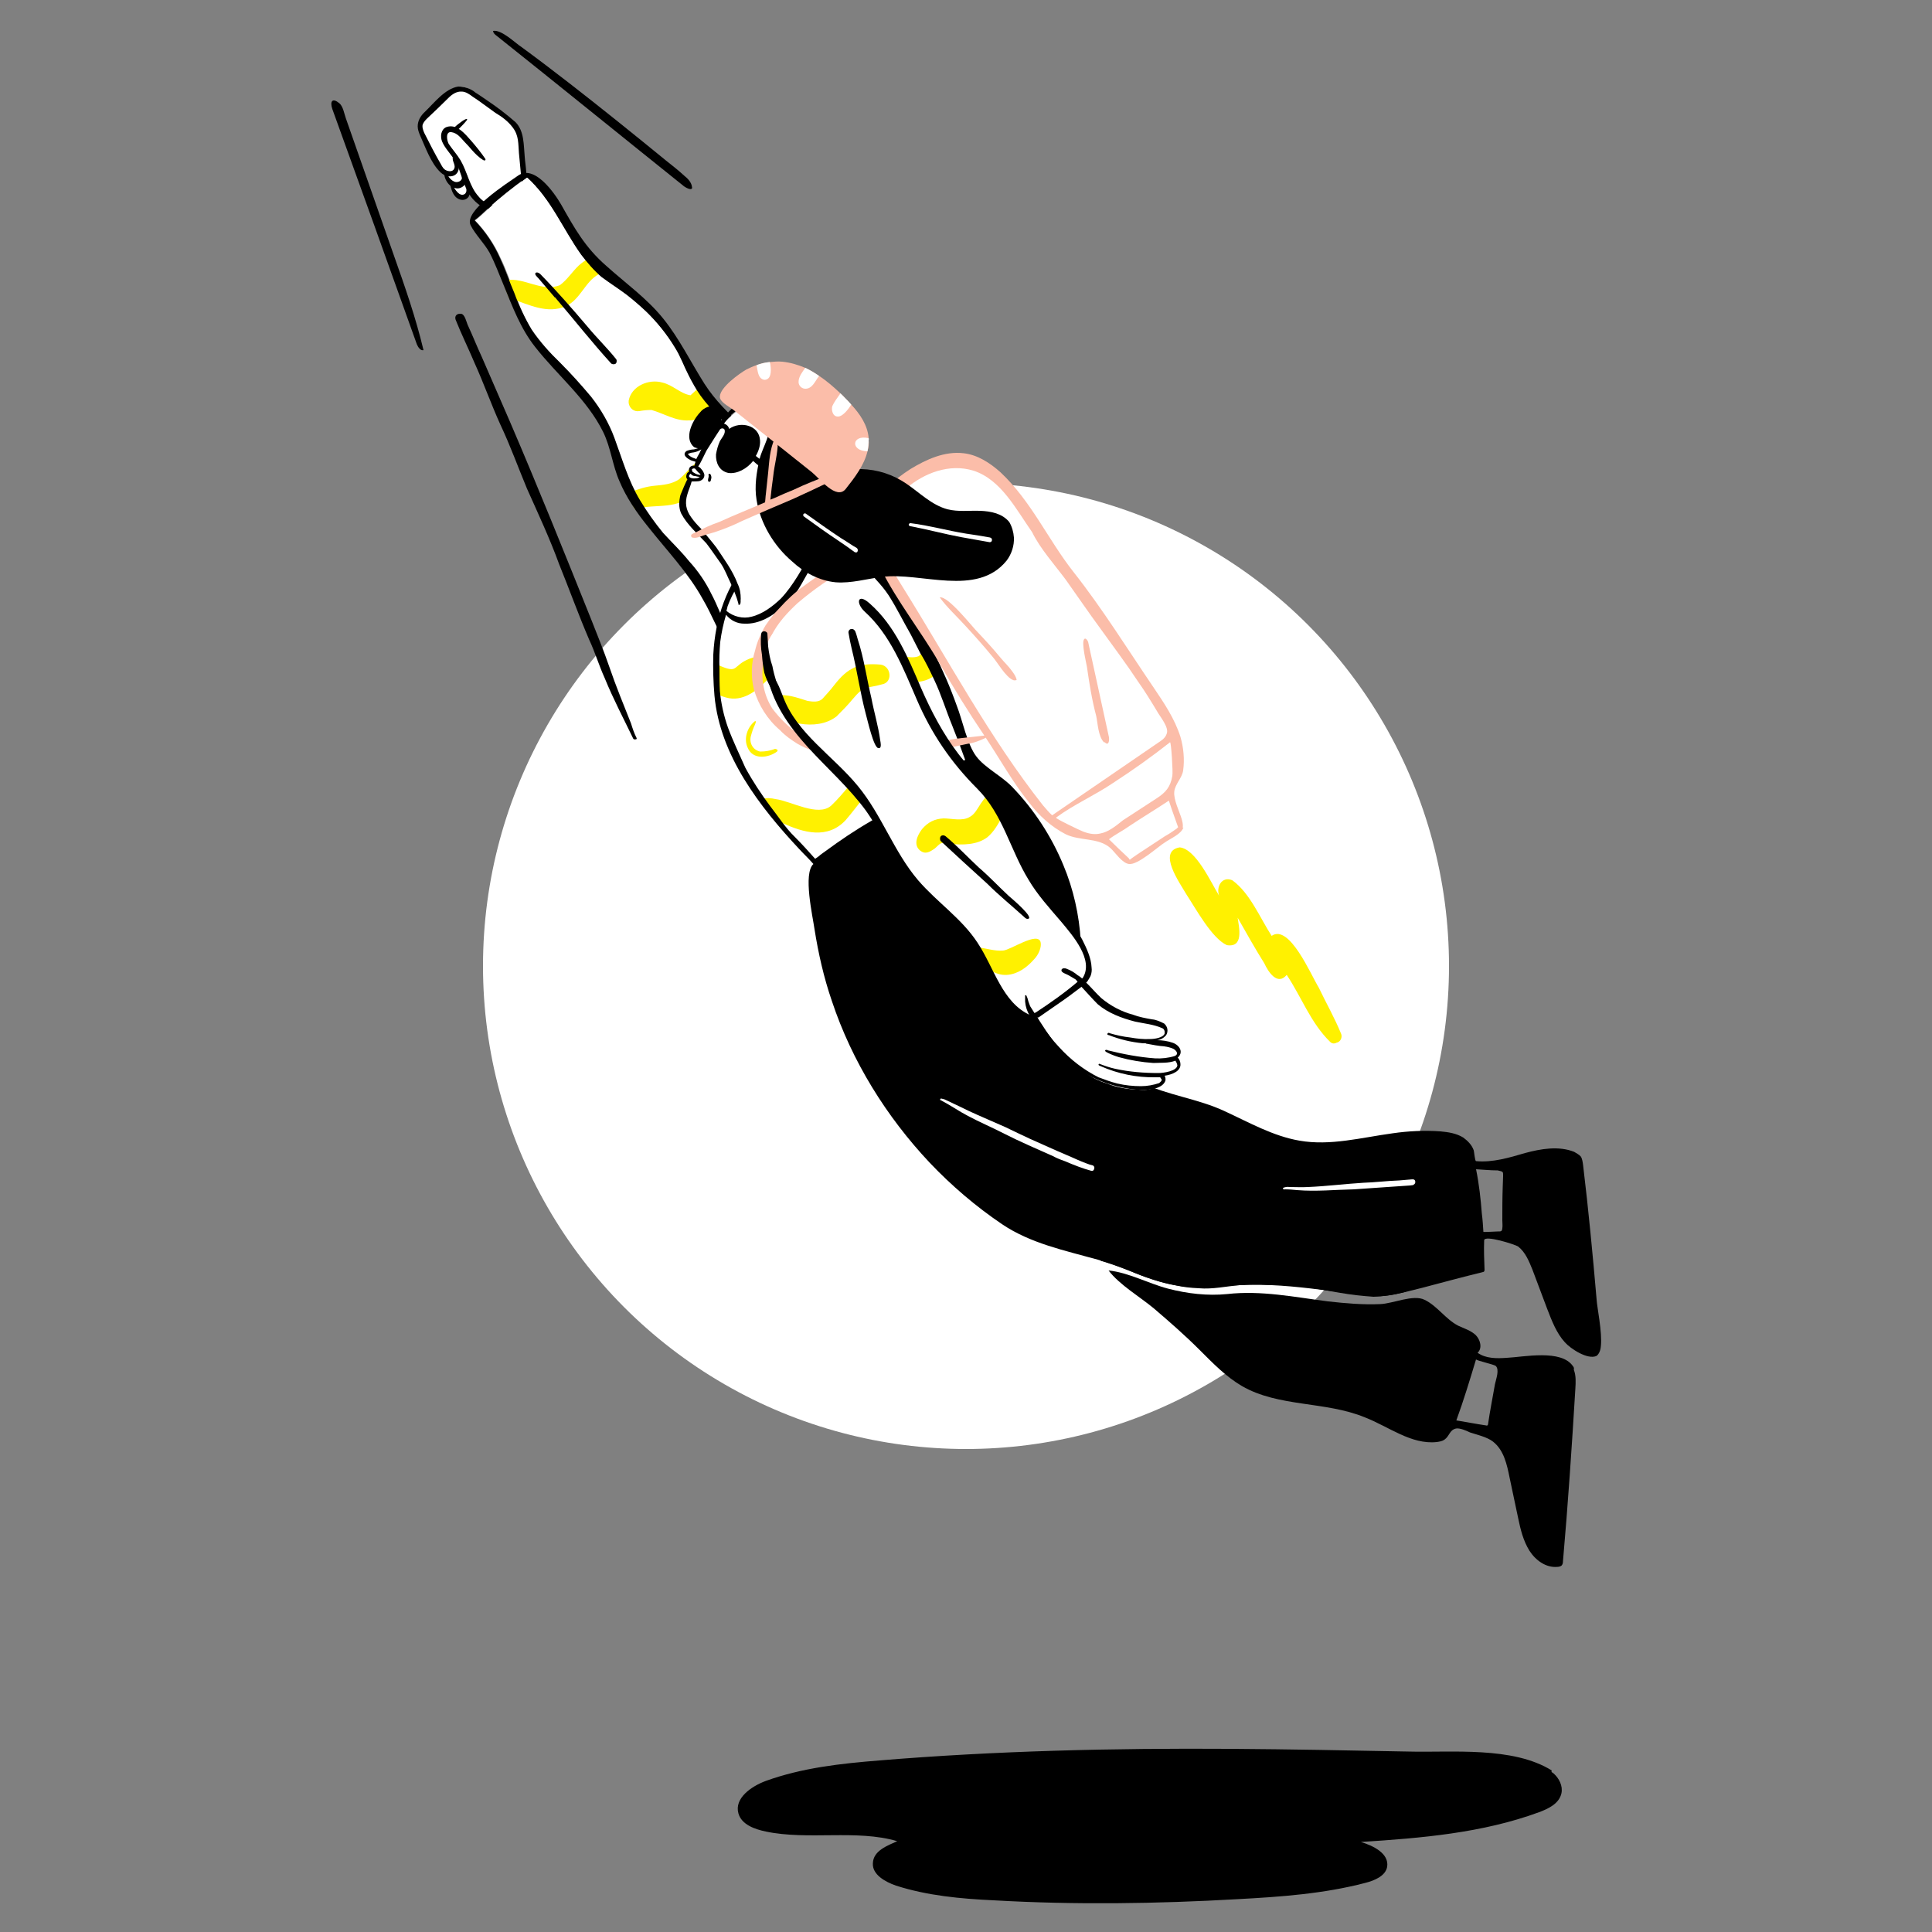 <svg version="1.1" id="Ebene_1" xmlns="http://www.w3.org/2000/svg" xmlns:xlink="http://www.w3.org/1999/xlink" x="0" y="0" viewBox="0 0 500 500" style="enable-background:new 0 0 500 500" xml:space="preserve"><rect x="0" y="0" width="500" height="500" fill="#808080" stroke="none"/><style>.st0{fill:#fff}.st3{fill:#fff100}.st4{fill:none}.st5{fill:#fbbda9}</style><circle class="st0" cx="250" cy="250" r="125"/><path d="M402 458.9c1.5 1.3 2.5 3.3 2.1 5.2-.6 2.7-3.4 4-5.8 4.9-14.7 5.4-30.5 6.7-46.1 7.7 3.3 1 7.3 3 6.8 6.4-.4 2.4-3.3 3.6-5.7 4.2-10.7 2.8-21.8 3.6-33 4.2-21 1.2-42.1 1.5-63.1.3-8.6-.4-17.2-1.2-25.3-3.8-2.9-1-6.2-2.9-6-5.8.1-3.3 3.9-4.6 6.3-5.7-10.4-3.1-23.1-.2-34-2.5-2.9-.6-6.3-1.8-7.1-4.7-1.1-3.9 3.3-7 7.1-8.4 9.4-3.4 19.4-4.5 29.4-5.3 30.2-2.5 60.6-3.2 90.9-3 15.4.1 30.6.4 46 .7 11.2.3 27-1.4 37.1 4.9-.2.3 0 .5.4.7z"/><path class="st0" d="M135.1 38.9c0-1.5-.2-3-.7-4.5-.8-2-2.7-3.4-4.3-4.8-2.5-1.9-5.1-3.8-7.5-5.7-.8-.7-1.8-1.3-3-1.4-1.4 0-2.8.6-3.8 1.6-2 1.6-3.8 3.4-5.4 5.3-.5.5-1 1.2-1.2 1.8-.7 2 .4 4.2 1.6 6.2l4.9 7.8c.4 1 1.2 1.6 2.1 2-.6 1.1-.2 2.4.8 3 1.1.5 2.4.2 3-.8.1-.1.2-.3.2-.5.7 1.2 1.7 2.3 2.8 3.2 1.2 1 2.7 1.2 4 .7.5-.3 1.1-.6 1.5-1.1 1.5-1.3 4.7-3.2 5.4-5 .7-1.7-.3-5.5-.4-7.8z"/><path d="M128.5 54.4c-1.2-.1-2.3-.3-3.4-.7-2-1.1-3.6-2.9-4.5-5-.6-1.5-1.2-3.1-1.7-4.6-.3-1-.6-1.8-1.2-2.5-1-1.8-2.5-3.1-3.3-5-.5-1.3-.3-3.1 1.1-3.7 2.7-1 4.9 1.8 6.5 3.6 1.3 1.5 2.5 3 3.6 4.6.2.5-.3.5-.6.3-1.1-.7-2-1.6-2.8-2.5-.6-.7-1.3-1.5-2-2.2-1-1.1-1.9-2.3-3.4-2.5s-1.2 2-.7 3c1 1.5 2.2 2.8 3.1 4.3 1.8 3.1 2.3 6.8 4.7 9.4.8 1 1.9 1.7 3.1 2.1.6.2 1.2.3 1.7.5.1 0 .3.1.3.2.2.2.1.6-.1.7h-.4z"/><path d="M135.4 48.4c-.1-.1-.3-.2-.3-.4-.3-2.8-.5-5.5-.8-8.4-.2-2.4 0-4.5-1.6-6.6-1.2-1.6-2.8-2.8-4.5-3.8-2-1.4-3.9-2.9-5.9-4.2-.8-.6-1.8-1.3-2.8-1.3-1.3-.1-2.5.7-3.4 1.6-1.8 1.8-3.7 3.6-5.6 5.4-.4.4-.8.8-1.1 1.5-.2.7.1 1.5.4 2.2 1.4 2.8 2.8 5.5 4.3 8.1.3.6.7 1.3 1.4 1.6s1.5.3 1.9-.2c.8-1.1-.5-2.1-.2-3.2.4-1.5 1.4 1 1.5 1.5.3 1.4-.1 3.1-1.8 3.4-1.1.2-2.2-.3-3-1.1-2.4-2.3-3.9-6.6-5.2-9.5-.3-.7-.6-1.5-.6-2.3 0-1.5.8-2.8 1.9-3.8 2.3-2.2 5.2-6 8.6-6.5 1.6 0 3.2.5 4.5 1.6 1 .6 1.8 1.2 2.7 1.8 2.7 1.8 5.2 3.7 7.6 5.8 2.3 2.3 2.1 5.9 2.4 9 .1 2 1.1 6.3-.4 7.8z"/><path d="M117.9 48.7c-1.3-.2-2.4-1.5-2.8-2.9-.1-.4-.2-.8-.1-1.3.6.3.8.8 1.3 1.5.4.5 1 1 1.6 1.1s1.4-.2 1.6-.8c.1-.3 0-.6.1-1 0-.3.3-.6.6-.6 1.2.1.5 2.5.1 3.1-.7.8-1.6 1.1-2.4.9z"/><path d="M119.3 51.7c-1.8-.4-2.4-2.2-2.8-3.9-.1-.1-.1-.2 0-.3.2-.2.4.3.6.4.6 1 1.8 3.2 3.2 2.3.2-.2.4-.5.4-.8 0-.4 0-.8.5-1 1 0 .6 1.5.3 2-.2.9-1.2 1.5-2.2 1.3zm-1.9-17.6c-.6-.5.3-1.2.6-1.5.2-.2 3-2.5 2.9-1.6-.6.8-1.4 1.6-2.1 2.3-.4.2-.7 1.2-1.4.8z"/><defs><path id="SVGID_1_" d="M216.3 154.3c-.3-5.4-1.4-10.7-3.3-15.8-2-5.1-4.6-10.1-7.6-14.5-1.2-1.7-2.5-3.3-3.9-4.9-1.4-1.5-3-2.8-4.5-4.1-3.5-3.5-7.3-6.6-10.7-10.2-1.9-2.1-3.6-4.5-5.1-6.9-2-3.5-3.5-7.3-5.8-10.6-2.8-4-5.9-7.6-9.7-10.8-2.5-2.2-5.4-4-8.1-6.3-3-2.5-5.4-5.5-7.4-8.8-1.5-2.3-2.9-4.6-4.2-7-2.1-3.2-4.3-6.5-7.5-8.7-.5-.4-1.1-.7-1.6-1-.2-.1-.5-.2-.8-.1-.2 0-.5 0-.7.2-1.5 1.1-3.1 2.1-4.5 3.3-2 1.6-3.9 3.2-5.7 5-1.1 1-1.9 1.9-3 3-.2.2-.4.4-.6.7-.3.4-.3 1 0 1.4.6.7 1.3 1.4 1.9 2.1 2 2.7 3.6 5.6 5 8.7 1.3 3.3 2.7 6.6 3.9 9.9 1.5 4.5 3.9 8.5 7 12.1 8.4 9.4 15.4 14 19.1 27 1.3 4.5 3 8.7 5.2 12.7 2 3.6 4.5 7 7.3 10.1 2.9 2.9 5.5 5.8 8.1 8.9 2.2 3 4 6.2 5.4 9.5 1.4 3.5 3.2 7 5.2 10.2.6 1.1 1.3 2.1 2.1 3 1.9 2 4.6 3.4 7.3 3.8 2.1.1 4.2-.1 6.2-.8 1.3-.4 2.5-1 3.8-1.6 1.8-1.1 3.4-2.4 4.6-4.1 1.5-2.2 2.4-4.8 2.8-7.4-.2-2.7-.1-5.3-.2-8zm-69.1-93.2.7 1.3-.7-1.3zm1.2 1.9c.3.5.6 1.1 1.1 1.6-.4-.4-.7-1.1-1.1-1.6zm-1.7-2.7-1-1.5 1 1.5zm-5.8-9.4.2.3.2.2v.1c-.2-.3-.5-.6-.7-1.1l.3.5zm2.6 4.1-.2-.3.2.3zm-3.6-5.3.2.2.1.2.2.2c-.3-.4-.6-.7-.8-1.2l.1.1.2.5zm-1-1.3.2.3c.1.1.2.2.3.4l.1.1c-.3-.4-.6-.7-1-1.1l.1.1.3.2zm-.8-.9.2.3.2.2c-.3-.3-.6-.6-.8-1l.2.2.2.3zm-1.7-1.7.5.5.3.3-.8-.8z"/></defs><clipPath id="SVGID_00000021818108963101365000000000580126374038608574_"><use xlink:href="#SVGID_1_" style="overflow:visible"/></clipPath><g style="clip-path:url(#SVGID_00000021818108963101365000000000580126374038608574_)"><path class="st0" d="M213.9 156.1c0 1.6-.1 3.3-.3 4.9-.1 2.1-.7 4.2-1.8 6.2-1.2 1.8-2.7 3.4-4.5 4.6-2.3 1.3-4.9 1.9-7.5 2.1-3-.2-5.6-1.6-7.4-3.9-1.6-2.2-3-4.6-4.1-6.9-1.5-3-2.7-6.2-4.2-9.1-1.6-3.1-3.5-5.9-5.8-8.5-2-2.7-4.5-4.9-6.7-7.3-2.2-2.7-4.2-5.5-6-8.5-3-5-4.6-10.7-6.6-16.1-1.5-3.8-3.6-7.4-6-10.6-2.5-3.1-5.2-6-8.1-8.9-2.8-2.5-5.2-5.4-7.3-8.5-1.7-3.1-3.2-6.3-4.3-9.7-1.3-3-2.3-6.2-3.7-9-1.6-3.6-3.8-6.9-6.6-9.8V57c1.1-.8 2.1-1.8 3.2-2.8 3.2-3 6.6-5.6 10.1-8.2h.3c6 5.5 9.2 13.4 13.9 19.9 1.6 2.1 3.3 4.1 5.3 5.8 2.1 1.7 4.3 3 6.5 4.6 1.7 1.4 3.4 2.8 5 4.3 2.9 2.9 5.4 6 7.5 9.4 1.4 2.2 2.3 4.7 3.5 7.1 1 1.8 1.9 3.6 3.1 5.3 2.8 4.1 6.6 7.3 10.3 10.6 2.4 2.3 4.9 4.6 7.3 6.8 4.9 4.9 8.3 11 11 17.4 2.5 6 3.8 12.4 3.9 18.9z"/><path d="M213.6 161c.2-1.6.3-3.3.3-4.9-.1-6.5-1.5-12.9-4-18.9-2.8-6.3-6.2-12.5-11-17.4-2.4-2.2-4.9-4.5-7.3-6.8-3.7-3.3-7.4-6.6-10.3-10.6-1.2-1.7-2.2-3.5-3.1-5.3-1.2-2.3-2.1-4.9-3.5-7.1-2.1-3.5-4.7-6.7-7.5-9.4-1.6-1.5-3.3-3-5-4.3-2.1-1.6-4.3-3-6.5-4.6-2-1.7-3.7-3.7-5.3-5.8l-.6-1-.2-.2c-.4-.6-.7-1.2-1.2-1.8l-.2-.3c-.3-.5-.6-1.1-1.1-1.7l-.2-.3c-.4-.7-.8-1.4-1.3-2.1l-.2-.3c-1.4-2.2-2.7-4.6-4.2-6.7-.1-.1-.1-.2-.2-.2l-.2-.3-.4-.5-.2-.2-.2-.2-.2-.2-.3-.3-.2-.2c-.1-.1-.2-.2-.3-.4l-.2-.3-.2-.2-.3-.3-.2-.3-.2-.3-.8-.8-.5-.5h-.6c-3.5 2.5-6.9 5.2-10.2 8.2-.5.5-1.1 1-1.7 1.5l-.2.2c-.3.2-.6.5-1 .7l-.1.1-.2.1c2.8 2.9 5 6.2 6.6 9.8 1.4 3 2.4 6 3.7 9 1.2 3.4 2.7 6.6 4.3 9.7 2.1 3.1 4.6 5.9 7.3 8.5 2.9 2.9 5.5 5.8 8.1 8.9 2.5 3.2 4.6 6.8 6 10.6 2 5.4 3.6 11.1 6.6 16.1 1.8 3 3.8 5.8 6 8.5 2.2 2.4 4.7 4.8 6.7 7.3 2.3 2.5 4.3 5.4 5.8 8.5 1.6 3 2.7 6.2 4.2 9.1 1.2 2.4 2.5 4.8 4.1 6.9 1.8 2.3 4.5 3.8 7.4 3.9 2.7-.2 5.2-.8 7.5-2.1 1.8-1.2 3.3-2.8 4.5-4.6 1.5-2.1 2.1-4.1 2.2-6.2zm2.7-6.7c.1 2.7 0 5.2-.3 7.8-.3 2.7-1.3 5.2-2.8 7.4-1.3 1.7-2.9 3.1-4.6 4.1-1.2.6-2.4 1.2-3.8 1.6-2 .7-4 1-6.2.8-2.8-.4-5.4-1.8-7.3-3.8-.8-1-1.5-1.9-2.1-3-2-3.3-3.7-6.7-5.2-10.2-1.4-3.4-3.2-6.6-5.4-9.5-2.5-3.1-5.2-6-8.1-8.9-2.8-3.1-5.2-6.5-7.3-10.1-2.1-4-3.9-8.3-5.2-12.7-3.7-12.9-10.7-17.6-19.1-27-3.1-3.5-5.5-7.6-7-12-1.3-3.3-2.7-6.6-3.9-9.9-1.3-3.1-3-5.9-5-8.7-.6-.7-1.3-1.4-1.9-2.1-.3-.4-.3-1 0-1.4.2-.2.4-.5.6-.7 1-1.1 1.9-2 3-3 1.8-1.8 3.8-3.4 5.7-5 1.4-1.3 3-2.2 4.5-3.3.2-.1.5-.2.7-.2.3 0 .5 0 .8.1.5.2 1.2.5 1.6 1 3.2 2.2 5.4 5.5 7.5 8.7 1.4 2.3 2.8 4.7 4.2 7 2 3.3 4.5 6.3 7.4 8.8 2.8 2.1 5.5 3.9 8.1 6.3 3.7 3.2 6.9 6.8 9.7 10.8 2.3 3.3 3.8 7.1 5.8 10.6 1.4 2.4 3.2 4.8 5.1 6.9 3.4 3.6 7.2 6.8 10.7 10.2 1.5 1.4 3.1 2.8 4.5 4.1 1.4 1.6 2.8 3.2 3.9 4.9 3.1 4.6 5.6 9.4 7.6 14.5 2.4 5.3 3.5 10.6 3.8 15.9z" style="fill:#fff;fill-opacity:0"/><path class="st3" d="M178.3 108.8c-3.5.2-6.5-1.8-9.7-2.7-1.1 0-2.1.1-3.2.3-1.3.2-2.5-.7-2.7-2.1v-.6c.7-3.8 5.2-5.7 8.7-4.7 2.7.6 4.7 2.9 7.3 3.3 4.7-4.2 9.2-9 15.5-11 3-1 7.3-2 10.2-.5 1.4 1.2 1.5 3.2.4 4.5-.4.4-.8.8-1.5 1-4.6 1-9.2 2-13 5-3.8 2.3-7.5 7.6-12 7.5zm-56.5-25.7c-2.5-4.9 4.7-10.3 9.1-10.6 4.8-.8 9.3 3.2 14 1.3 1.9-1.4 3.2-3.5 4.9-5.1 3.1-2.8 7.3-3.9 11.3-3.2 2.8.6 5.5 1.5 8.3 2.2 1 .3 1.6 1.3 1.5 2.2-.8 4.7-11.5-2.3-16 1.1-3.5 1.9-4.7 6.5-8.4 8.2-4.8 2.2-9.7-.4-14.2-1.9-3.6-.7-8.8.8-9.5 4.9.3.2.3.7 0 1-.3.1-.7.2-1-.1zm36 56c-1.5-4.1 1.6-9.7 5.3-11.7 2-.8 4.1-1.5 6.4-1.7 2.1-.2 4.5-.4 6.3-1.7.8-.7 1.6-1.5 2.2-2.2 1.4-1.4 2.8-2.8 4.2-4 1-.8 1.9-1.7 3-2.5.8-.7 2.1-.6 2.9.2.7.8.6 2.1-.2 2.9-2.2 2.5-4.7 4.8-6.7 7.4-1.2 1.8-2.9 3.3-4.9 4.1-4.6 2-10.7 0-14.6 3.4-1.5 1.3-2.5 3-3.1 5-.1.3-.1.6-.2 1 0 .1-.1.2-.2.2-.3-.2-.4-.3-.4-.4z"/></g><path d="M213.6 161c.2-1.6.3-3.3.3-4.9-.1-6.5-1.5-12.9-4-18.9-2.8-6.3-6.2-12.5-11-17.4-2.4-2.2-4.9-4.5-7.3-6.8-3.7-3.3-7.4-6.6-10.3-10.6-1.2-1.7-2.2-3.5-3.1-5.3-1.2-2.3-2.1-4.9-3.5-7.1-2.1-3.5-4.7-6.7-7.5-9.4-1.6-1.5-3.3-3-5-4.3-2.1-1.6-4.3-3-6.5-4.6-2-1.7-3.7-3.7-5.3-5.8-4.7-6.6-7.8-14.4-13.9-19.9h-.3c-3.5 2.5-6.9 5.2-10.2 8.2-1.1 1-2 1.9-3.2 2.8 2.8 2.9 5 6.2 6.6 9.8 1.4 3 2.4 6 3.7 9 1.2 3.3 2.7 6.5 4.5 9.5 2.1 3.1 4.6 5.9 7.3 8.5 2.9 2.9 5.5 5.8 8.1 8.9 2.5 3.2 4.6 6.8 6 10.6 2 5.4 3.6 11.1 6.6 16.1 1.8 3 3.8 5.8 6 8.5 2.2 2.4 4.7 4.8 6.7 7.3 2.3 2.5 4.3 5.4 5.8 8.5 1.6 3 2.7 6.2 4.2 9.1 1.2 2.4 2.5 4.8 4.1 6.9 1.8 2.3 4.5 3.8 7.4 3.9 2.7-.2 5.2-.8 7.5-2.1 1.8-1.2 3.3-2.8 4.5-4.6 1.1-1.8 1.7-3.8 1.8-5.9zm2.8-6.7c.3 4.5-.2 9-2.2 12.9-2.8 5.6-9 10-15.2 8.8-4.6-.8-8.3-4.3-10.7-8.4s-4-8.4-6.4-12.5c-3.8-6.9-9.3-12.6-14.2-18.8-2.9-3.6-5.6-7.5-7.4-11.8-1.8-4.1-2.2-8.6-4.2-12.7-4.2-8.5-11.8-14.6-17.6-22-3.8-4.8-5.9-10.5-8.2-16.1-1.2-2.9-2.2-5.6-3.6-8.3-1.4-2.5-3.7-4.7-4.9-7.1-1.9-3.7 9.5-10.9 12.2-12.8 4.2-3.1 9.4 4.3 11.2 7.4 3.5 6.2 6.2 11.1 11.7 15.9 5 4.5 10.5 8.4 14.7 13.6s7.1 11.2 10.7 16.9c5.5 8.6 14.4 14 20.9 21.8s10.7 17.5 12.5 27.5c.3 2 .6 3.9.7 5.7z"/><path d="M158.2 94.1c-5.1-5.6-9.8-11.6-14.6-17.2v.1l-4.1-4.8c-.3-.4-.8-.7-1-1.3.1-.7 1-.3 1.3 0 4.2 4.3 8.4 9.1 12.3 13.7 2.4 2.9 5.1 5.5 7.4 8.4.2.4.1 1-.3 1.2-.3.1-.7.1-1-.1z"/><path class="st4" d="M252.5 200.5c-.4-2-.8-4.1-1.3-6.2-.5-2.9-1.5-5.7-2.7-8.4-1.2-3-2.1-5.9-3.4-8.8-.6-1.7-1.4-3.4-2.2-5-1.2-2.2-2.5-4.3-3.6-6.6-.8-1.8-2.1-3.9-3.2-5.7-1-1.7-2.1-3.3-3.3-4.8-.7-1.1-1.5-2.1-2.3-3.1-1.9-2.2-3.4-4.8-5.3-6.9-3.1-3.4-6.3-6.2-11-6.5-1.8-.5-3.6-.8-5.5-.8-3.3 0-6.5 1.1-9.1 3-1.1.7-2 1.7-2.9 2.7-3.5 3.7-6.5 8.1-8.5 12.8-1.6 3.6-2.5 7.4-2.7 11.3-.2 3.8-.1 7.5.3 11.3.2 2.5.7 5 1.5 7.4.6 2.4 1.5 4.9 2.7 7.1 1.6 3 2.9 6 4.7 8.9 1.2 1.8 2.1 3.6 3.3 5.3 1.4 2.1 3 4.3 4.6 6.4 2.3 2.7 4.9 5.3 7.1 8 .7.8 1.6 1.7 2.4 2.4l.3.6c.1 0 .2.1.3.1.1.1.2.2.4.3l.2.2h.1l.1-.1.8-.5c1.4-.8 2.9-1.6 4.2-2.3 2.8-1.5 5.4-3 8.2-4.3 3-1.6 5.9-3.1 8.9-4.7 2.8-1.4 5.5-2.8 8.4-4.1 1.9-1 3.8-1.8 5.7-2.7.2-.1.4-.3.7-.4.3-.1.7-.4 1.1-.6.5-.4.8-.8 1-1.5.3-1 .4-2.5 0-3.8zm-12.2 11.7-.1.1c.1 0 .1-.1.1-.1z"/><path class="st0" d="M240.2 212.3c.1 0 .1-.1 0 0 .1-.1 0-.1 0 0zm6-32.1c-.9-2.2-1.9-4.5-3-6.6-1-2.1-2.1-4.2-3.2-6.3-3-5.6-6.3-10.9-10-16-3.7-5-8.1-10-13.9-12.2-10.2-3.8-19.1 2.3-24.4 10.6-4.3 6.8-6.3 14.5-6.4 22.3 0 2.6.2 5.3.6 7.9.1.7.2 1.3.3 2 1.9 9 5.8 17.3 10.9 24.9l.6.9c1.2 1.7 2.4 3.3 3.7 5l4.8 6c2.1 2.5 3.9 6.1 6.9 6.2.7.2 1.6-.1 2.4-.6 6.5-3.3 13-6.7 19.5-10 3.3-1.7 6.5-3.3 9.8-5 2.2-1.1 5.7-2.2 7.3-4.2 5.6-6.9-3.2-18.7-5.9-24.9z"/><path class="st3" d="M197.7 170.2c-1.1-.7-2.5-.1-3.8.3-4.4 1.8-2.7 3.9-7.6 1.8-.3-.2-.6-.3-1-.4 0 2.6.2 5.3.6 7.9.9.4 1.8.7 2.8.9 4.2.7 7.7-2.4 10.4-5.3.2-.2.3-.5.4-.7.7-1.7-.1-3.8-1.8-4.5zm42.7 25.4c-.5-.3-.9-.4-1.3-.4-1.2-.1-2.2-.1-3.4 0-1.7 0-3.4.3-5.1.8-1.4.4-2.8 1.1-4.2 1.8-2.6 1.5-4.7 3.3-6.6 5.5-1.5 1.8-3 3.6-4.7 5.2-3.4 3-10.4-1.2-14.4-1.7-1.2-.3-2.4-.3-3.5-.1l.6.9c1.2 1.7 2.4 3.3 3.7 5 .3.1.7.3 1 .4 5.4 2.5 11.7 4.3 16.4-.8 1.8-2.1 3.4-4.3 5.1-6.3 1.1-1.2 2.4-2.3 3.8-3.3 2-1.2 4.1-2.2 6.2-2.7 1.8-.2 3.6-.4 5.3-.7.6 0 1.1-.3 1.4-.7.8-.9.5-2.2-.3-2.9zm-.4-28.4c-.7.9-1.3 1.8-2.2 2.6-2.7 1.1-6.4-1.1-9.4-1-2.2 0-4.3.8-5.9 2.3-1.3.9-2.3 2.3-2.8 3.9l-.6 1.9c-.1.1-.1.2 0 .3.6.6 1-.4 1.2-.5 1.4-1.7 3.4-2.8 5.5-3 1-.1 2 .1 2.8.5 1.3.5 2.5 1.2 3.8 1.6 3.8 1.2 7.8 1.1 10.7-2.1l.1-.1c-1-2.2-2-4.3-3.2-6.4zm-38.8 26.9c.1.1 0 .3-.1.4-2.3 1.7-6.3 2.2-7.6-1-1.1-2.3-.1-5.3 1.8-6.8.1-.1.2-.1.3 0s.1.1 0 .2c-.1.2-.1.4-.2.6-.5 1-.8 2-1.1 3.1-.4 1.8.6 3.5 2.4 3.9h.1c1.3 0 2.5-.2 3.8-.7.3.1.5.1.6.3z"/><path d="M407.1 353.6c-3-4.5-12.8-2.4-17.1-2.2-2.7.2-5.5.2-7.6-1.3 1.3-1.2.7-3.4-.5-4.6-1.3-1.2-3-1.7-4.5-2.4-3.3-1.7-5.4-5.1-8.7-6.7-2.9-1.5-8.3 1-11.5 1.1-4.5.2-9-.2-13.5-.7-8.6-1.1-17.3-2.9-26.1-1.9-5.1.5-10.3-.1-15.3-1.4s-10.3-4.2-15.4-4.7c2.8 3.7 8.1 6.8 11.7 9.8 4.1 3.5 8.1 7 11.9 10.8 3.4 3.4 6.8 6.9 10.9 9.3 9.5 5.5 21.6 3.9 31.8 8.1 6.2 2.4 12 7.1 18.6 6.4.7-.1 1.4-.2 2-.6 1.4-1 1.3-2.5 3-2.9 1-.2 2.8.6 3.6 1 1.8.6 4.5 1.2 6 2.4 2.8 2.2 3.6 5.9 4.3 9.4s1.5 6.9 2.2 10.4c.6 2.9 1.3 5.8 2.9 8.4 1.6 2.5 4.3 4.5 7.3 4.2.3 0 .7-.1 1-.3.3-.3.4-.7.4-1.2 1.3-14.8 2.3-29.7 3.2-44.6.1-1.7.2-3.4-.4-4.9.1-.4 0-.7-.2-.9zm-30.2 14c1.9-5.2 3.5-10.5 5.1-15.8 0 .3 4.6 1.3 5.1 1.7 1 1 .1 3.3-.2 4.7-.6 3.5-1.3 6.9-1.8 10.4 0 .1-.1.3-.2.3-.1.1-.2 0-.3 0-2.7-.4-5.2-.9-7.7-1.3z"/><path d="M364.4 333.9c-4.2-1.8-8.8-2.3-13.3-3.2-8.5-1.4-14.1-4.9-20.5-10.5-2.7-2.3-5.3-4.6-8-6.9-.7-1-1.6-1.8-2.4-2.7-3.6-3.7-7.3-7.2-11.2-10.5-1.5-1.2-3.1-2.3-4.7-3.4-1.7-1-3.4-1.9-5.2-2.5-2.8-1-5.8-1.9-8.8-1.5-3.6.5-6.8 2.7-8.7 5.7-.3.5-.6 1-.8 1.5-.2.3-.3.6-.5 1-.5 1.2-1 2.4-1.4 3.7-.5 2.5-.6 5.2-.2 7.8.2 1.9.6 3.8 1.4 5.6.4 1.1 1.1 2 1.6 2.9.3.8.7 1.7 1.3 2.4.5 1.1 1.3 2 1.9 3 2.4.7 5 1.6 7.3 2.5 3.8 1.7 7.8 3 11.9 3.8 2 .5 4 .7 6.2.8 3.5.3 7-.5 10.5-.8 2.3-.2 4.8-.2 7.1-.1 3.5-.1 7 .2 10.4.6 2.9.5 5.8 1 8.6 1.5 2.9.5 5.7.8 8.6 1 2.4-.1 4.8-.4 7.1-1 .8-.1 1.7-.6 2.5-.8 0 .1-.4.2-.7.1z"/><path d="m264.1 320 .1.1-.1-.1zm-10.2-6.8-.2-.1.2.1zm160.4 35.2c.4-3.6-1-10.1-1.1-12.1-1-11.6-2.1-23.2-3.5-34.8-.1-.7-.2-1.6-.6-2.2-.4-.5-1.1-.8-1.7-1.2-4-1.6-8.6-.8-12.7.3-4.1 1.2-8.4 2.5-12.7 2.1-.3 0-.5-2.5-.6-2.8-.5-1.4-1.5-2.4-2.7-3.3-1.8-1.1-3.8-1.4-5.9-1.6-4.1-.3-8.3-.1-12.4.5-8.1 1.1-16.1 3.3-24.1 1.9-6.9-1.2-13-4.7-19.3-7.6-7-3.3-14.8-4.1-21.8-7.5-5.8-2.8-17-9.8-17.3-17.1-.2-6.4 2.2-12.8 1.8-19.4-.4-6.8-1.9-13.5-4.5-19.7-3.1-7.5-7.6-14.4-13.3-20.3-2.7-2.8-7-4.9-9.2-7.8-2.4-3.1-3.6-9.4-5.1-13.2-3.3-9.3-8.1-18.7-13.4-26.9-4.5-6.9-10.1-13.9-17.9-17-5.2-1.8-11.2-2.3-16.1.4-2.3 1.3-4.1 3.2-5.9 5.1-6.3 7.2-9.2 15.7-9.7 25.2-.1 3.5 0 7.1.3 10.6 1.4 15.5 11.7 28.8 22 39.8 1.2 1.3 2.4 2.4 3.6 3.8-2.7 2.5-.2 13.4.3 16.9 1 6.3 2.4 12.5 4.5 18.6 5.2 15.6 14.1 29.9 25.3 41.8 5.6 5.9 11.9 11.3 18.7 15.9 7.4 5 16.2 6.8 24.8 9.2 8 2.2 15 6.6 23.4 7 5.4.2 10.8-.4 16.1-.5 7-.1 13.9.7 20.8 1.6 3.5.4 6.9.8 10.4 1.3 4.5.4 8.9-1.1 13.2-2.1 5.3-1.4 10.5-2.8 15.8-4.1.1 0 .3-.1.3-.2.1-.1.1-.3.1-.4-.1-2.5-.2-5.1-.1-7.6 0-1.5 8.1 1.1 8.8 1.6 1.9 1.5 2.8 3.8 3.7 6 1.3 3.4 2.5 6.7 3.8 10.1 1.2 3.1 2.4 6.3 4.6 8.7 1.4 1.6 5.9 4.6 8.2 3.5.5-.4 1-1.2 1.1-2.5zM248.8 197.2c-.6.4-1.3.7-1.9 1.2-4.5 3.1-9 5.9-13.5 9-2.5 1.8-5.2 3.5-8 5.1-4 2.3-8 5-11.8 7.8-.5.4-1.2.8-1.7 1.3l-1 .7h.1c-1.7-1.9-3.4-3.8-5.2-5.6-2.5-2.4-4.3-5.3-6.5-8.1-2.3-3.1-4.5-6.4-6.4-9.9-1.5-3.4-3.2-6.9-4.5-10.4-1.1-3.1-1.8-6.3-2.1-9.5-.1-1.9-.1-3.8-.1-5.7-.1-2.3 0-4.7.2-7 .3-2.3.8-4.7 1.5-7 1.2 1.5 2.9 2.3 4.7 2.3 4 .2 7.5-2.1 10.5-4.7 3-2.5 4.6-6.2 6.5-9.4.6-1.2 1.3-2.3 1.9-3.6.1-.4 0-.7-.4-1-.3-.1-.7 0-1 .3-2.5 4-4.7 8.4-8 11.9-2.1 2-4.7 4-7.6 4.7-2.2.6-4.7 0-6.5-1.5.1-.4.2-.7.3-1.2.7-1.9 1.6-3.7 2.7-5.4 1.1-1.9 2.3-3.6 3.7-5.2 2.5-2.8 5.4-5.6 9.2-6.4 2.3-.5 4.7-.5 7 0 2 .3 4 1 5.8 1.8s3.6 1.9 5.2 3.3c1.7 1.6 3.4 3.3 4.9 5.1 1.2 1.3 2.2 2.5 3.2 4 2.1 3.3 3.8 6.8 5.7 10.1.8 1.6 1.7 3.3 2.5 4.9 1.4 2.2 2.5 4.6 3.6 6.9 1.8 3.8 3 7.8 4.6 11.7 1.2 3 2.3 5.9 3.4 9 0-.1-.5.2-1 .5zM389 304v.4c0 1-.1 1.9-.1 2.9-.1 2.9-.1 5.6-.1 8.5 0 .6.1 1.4 0 2.1-.1.8-.3.8-1.2.8-.2 0-3.7.2-3.7.1-.1-1.6-.2-3.2-.4-4.7-.3-3.8-.7-7.6-1.5-11.5 1.9.1 3.7.3 5.6.3 1.3.3 1.4.3 1.4 1.1z"/><path class="st0" d="M282.4 303c-2.2-.6-4.5-1.5-6.6-2.4-1.1-.4-2.2-.8-3.3-1.4-4.2-1.9-8.5-3.7-12.6-5.8-3.1-1.6-6.4-3-9.4-4.6-2.3-1.2-4.6-2.8-6.9-4-.1 0-.3-.1-.3-.2s.1-.3.2-.3h.1c.3.1.5.1.8.2 2.1 1 4.1 1.9 6.3 3 3.2 1.5 6.4 2.8 9.5 4.2 2.1 1 4.1 2 6.3 3 3.2 1.4 6.4 2.9 9.5 4.2 1.7.7 3.5 1.6 5.2 2.2.5.2 1.1.4 1.6.5.3.1.5.5.4.8-.1.5-.4.7-.8.6zm53.3 5c-1.1-.1-2-.2-3.1-.2-.2 0-.4.1-.5-.1-.1-.1-.1-.2 0-.3.5-.2 1.1-.3 1.6-.2 1.6 0 3.2.1 4.8 0 4.8-.2 9.4-.8 14.3-1.1 3.1-.1 6.2-.5 9.3-.6l2.3-.2c.5 0 1.2-.2 1.6 0 .3.2.4.7.1 1.1-.1.1-.3.2-.4.3l-.8.1c-4.9.3-9.7.7-14.5 1-5 .1-9.7.6-14.7.2zM305 275.3c.6 1.9-2.4 2.8-3.8 3.2.7 1-.1 2-1.1 2.5-1.7.8-3.5 1.3-5.4 1-2.8-.1-5.6-.5-8.2-1.6-2.1-.6-4-1.6-5.8-2.9-1.3-1.1-2.5-2.1-3.6-3.3-1.6-1.5-3.1-3.1-4.5-4.7-1.3-1.8-2.5-3.6-3.7-5.5l-.3-.5c-.4-.5-.7-1-1.2-1.5-1-1.3-2.1-3-1.3-4.6.3-.5.7-1 1.3-1.3.5-.5 1.1-1 1.7-1.4 1.2-1 2.4-1.8 3.7-2.5 1.2-1.1 2.2-1.7 3.7-.5 1 .8 2 1.3 2.9 2.2 1.5 1.5 2.8 3.2 4.2 4.7 2.3 2.1 5.2 3.3 8 4.6 3.1 1.3 6.7.7 9.5 2.4 1.3 1.1.6 2.3-.7 2.9-.8.3-1.8.6-2.7.7l-.7.1v.2c0 .1 0 .2-.1.2l.4.1c2.2.2 4.5.5 6.7 1.1 1.7.6 1.3 2.2-.2 2.8.7.3 1.4.8 1.2 1.6z"/><path class="st5" d="M222.8 196.4c-5.6-.3-11.5-1.1-16.4-3.9-1.6-1-3.2-2.1-4.5-3.5-3.3-2.8-5.6-6.5-6.8-10.6-.8-3.3-.7-6.8.3-10 .5-2.2 1.5-4.5 2.7-6.5 1.1-1.6 2.2-3.1 3.6-4.5 1.9-2.1 4-4.1 6.4-5.8 5.8-4.3 12.2-8.1 18.9-10.9.6-.2 1.3.2 1.5.8.1.5-.1 1.2-.6 1.4-2.9 1.1-5.5 2.3-8.1 3.9-4.8 2.7-9.2 5.7-13.4 9.3l.1-.1c-2.7 2.5-5.3 5.3-6.9 8.6-1 2.3-1.7 4.7-2.1 7.2-.6 4 .2 8.2 2.4 11.6 1.9 2.5 4.2 4.8 6.8 6.6 6.2 3.8 13.7 4.2 20.7 4 3.5 0 7.1-.4 10.5-1.1 3.7-.7 7.4-1.5 11.1-1.9 1.8-.2 3.7-.4 5.5-.6l.5-.1c.2 0 .3.1.3.2v.1c0 .2-.2.3-.3.4-1.5.7-3 1.3-4.6 1.5-1.9.4-3.8.8-5.8 1.3-3.7.7-7.3 1.7-11 2.2-3.4.4-7 .5-10.8.4z"/><path class="st4" d="M277.1 240.7c-1.9-2.3-3.9-4.6-5.7-7-2.9-3.4-5.2-7.1-6.9-11.1-1-2.5-1.8-5.2-3-7.7-.5-1.6-1.3-3.1-2-4.6-1.5-2.4-3.2-4.8-5.1-6.8-1.2-1.2-2.3-2.3-3.6-3.4-1.6-1.6-3.2-3.2-4.6-4.9-1.3-1.5-2.3-3.2-3.2-5-1-1.8-1.9-3.7-2.7-5.7-.6-1.5-1.4-3.1-2-4.6s-1.3-3.1-2-4.7c-2-4.6-4.6-8.8-7.4-12.8-1.3-1.7-2.7-3.3-4.2-4.7-.1-.2-.2-.4-.2-.6l-2.5-.3c-.4 0-.8-.1-1.2-.1l-1.5-.1h-1.7c-.3 0-.6.1-1 .1l-1 .1-1.4.2-1.3.3-1.3.3-1.5.4-1.1.4c-.3.1-.6.2-1 .4l-2 1-1.5.7c-.3.2-.7.4-1.1.6-.3.2-.7.6-1.2 1l-.1.1c-.5.5-1.1 1.1-1.6 1.7l-.4.5c-.6.7-1.2 1.6-1.7 2.4-.2.3-.4.7-.6 1.1.3 2.2.7 4.5 1.4 6.7 1.1 4.1 3 8 5.6 11.3.7 1.1 1.6 2.2 2.9 2.7 1.6 2.3 3.4 4.7 5.4 6.8 1.3 1.6 2.7 3.1 4 4.6 3.1 3.2 6 6.5 8.7 10 1.6 2.7 3 5.4 4.3 8.2 1.4 2.7 3 5.3 4.8 7.7 2.3 3.3 5.1 6.3 8.2 8.9 1.5 1.3 3.1 2.4 4.5 3.7 2.2 2.1 4.1 4.6 5.7 7.2.7 1.3 1.6 2.5 2.2 3.8.6 1.3 1.1 2.4 1.8 3.6 1.1 2 2.3 3.9 3.7 5.8.8 1.3 1.9 2.3 3.1 3.2 1 .6 2 1.2 3.2 1.4.1 0 .2-.1.2-.1 0-.1 0-.2-.1-.3l-.4-.4c.7-.1 1.6-.3 2.2-.7.5 0 1.1-.2 1.3-.6l.7-.5c1.6-1.3 3.2-2.5 4.9-3.8 1.1-.8 2.2-1.6 3.4-2.4.5-.3 1.1-.7 1.5-1.2.1 0 .2-.1.3-.1.2-.2.3-.5.4-1 .9-4.6-2.1-8.6-4.6-11.7z"/><path class="st0" d="M279 254.5c-3.4 2.7-6.8 5.3-10.5 7.4-.4.4-.9.8-1.1 1.3 0 .1 0 .2-.1.3-4.8-2-7.7-6.6-10.2-11.1-.2-.4-.4-.7-.6-1.1-1.1-2.1-2.2-4.1-3.4-6.1l-1.8-2.7c-2.2-3.1-5-5.1-7.8-7.6-3.8-3.4-7.1-7.2-10-11.5-3-4.3-4.9-9.2-7.7-13.8-4.3-7-11.5-13.2-17-19.3-.9-1-1.9-2.1-2.8-3.2-.8-.9-1.5-1.8-2.1-2.7-.9-1.3-1.9-2.8-2.8-4.5-2.7-5.1-4.7-11.5-1.1-15.9 2.3-2.8 5.5-4.8 8.9-5.9 3.7-1.4 7.6-1.7 11.6-1.6 4.3.2 7 3.7 9.3 7.1 5.4 7.8 8.2 17.2 12.8 25.6 3.5 6.3 8.8 10.8 13 16.2 1.4 1.7 2.7 3.6 3.8 5.6.2.3.3.6.5 1 3.7 7.4 5.7 15.2 11.2 21.6 1.8 2.3 3.8 4.7 5.7 7 3.5 4.1 7.4 9.9 2.2 13.9z"/><path class="st3" d="M269.3 243.8c-.8-2.8-7.8 2.1-9.7 2.2-2.2.2-4.3-.6-6.5-.8 1.2 2 2.3 4 3.4 6.1 1.3.6 2.5 1.1 4.1 1 2.8-.2 5.1-1.9 6.9-3.9 1.4-1.4 2.1-3.4 1.8-4.6zm-13.5-38.3c-.8.7-1.4 1.7-2 2.5-.8 1.2-1.5 2.7-2.8 3.4-1.9 1.2-4.7.4-6.8.4-2.3.1-4.1 1-5.6 2.8-1.2 1.6-2.3 4-.5 5.5 1.4 1.1 2.5.4 3.8-.5.4-.3 1-1 1.5-1.3.6-.3 1.7 0 2.4.1 3.4.3 7 .3 9.7-1.7 1.7-1.4 2.8-3.4 3.8-5.2.1-.2.2-.3.3-.5-1.2-2-2.5-3.8-3.8-5.5zM227.9 172c-5.7-.5-8.5.8-12 5.3-1 1.3-2 2.4-3.1 3.6-1 .9-2.5.7-3.8.5-2.2-.7-4.4-1.5-6.7-1.5h-1.1c.9 1.7 1.9 3.2 2.8 4.5.7.9 1.4 1.9 2.1 2.7.3.1.6.1 1 .2 3.1.5 6.7.2 9.4-1.9 1.4-1.4 2.9-2.9 4.2-4.5 3.1-3.7 3.4-2.6 7.6-3.8 1.1-.2 1.8-1 1.9-2.1.1-1.4-.8-2.8-2.3-3z"/><path d="M202.6 183.2c-.1 0-.2-.1-.2-.2-1.2-1.6-2.2-3.3-3-5.1-.6-1.2-1.2-2.4-1.6-3.8-.3-1.5-.5-3.1-.6-4.6-.3-1.8-.4-3.6-.2-5.5.1-.4.4-.7 1-.6.3.1.6.3.6.6.1 1.1.1 2.2.2 3.3.2 1.7.5 3.4 1.1 5.1.5 2.7 1.4 5.2 2.2 7.7.3.8.5 1.7 1 2.4.1.1 0 .2-.1.3-.3.4-.3.4-.4.4zm24.7 10.4c-1.2-.1-2.8-7.3-3.2-8.7-1.5-5.6-2.3-11.5-3.7-17.1-.3-1.3-.6-2.7-.8-4-.1-.4.2-1 .7-1 .4-.1.7.1 1 .5.3.7.5 1.5.7 2.2 1.6 4.9 2.3 10.1 3.5 15.1.7 3.7 1.8 7.3 2.3 11 0 .2.1.4.1.6.1.7.1 1.6-.6 1.4zm38.6 44.2c-.5 0-.8-.5-1.2-.8-3.1-2.8-6.3-5.4-9.2-8.3-4-3.6-8-7.3-12-11-.3-.3-.3-1 0-1.3s.8-.3 1.2 0c3 2.5 5.7 5.4 8.6 8.1 2.8 2.4 5.2 5 7.8 7.4.6.5 7 5.9 4.8 5.9z"/><path class="st0" d="M228.5 132.4c.7-1.6 1.7-3.1 3.1-4.2 2.5-2.7 5.5-4.9 8.7-6.7 2-1.2 4.1-2 6.5-2.3 4.7-.5 9.2 1.9 12.5 5.2 3.3 3.3 5.5 7.5 8 11.6 9.3 15.4 21.6 28.8 31.2 44.1 4 6.5 7.6 14 6.3 21.4-.4 2.3-2.9 4.3-.6 6.9 1.5 1.7 2.7 4.5 1.4 6.3-.3.4-.7.7-1.2 1l-7.6 5c-2 1.3-3 4-4.9 2.5-1.5-1.2-3.5-4.9-5-5.9-.8-.4-1.8-.7-2.8-.7-4.5-.4-9.1-1.6-12.6-4.6-2-1.9-3.7-4.1-5.2-6.6-3.3-6.7-8.3-12.9-12.3-19.2l-12.6-19.8c-6.1-9.1-17.5-22.3-12.9-34z"/><path class="st5" d="M285.6 192c-1.4-1.6-1.5-4.8-1.9-6.7-1.1-4.1-1.8-8.5-2.4-12.7-.2-1.2-1.5-6.4-.7-7.2.3-.4.8.2 1 .7 1.8 8.3 3.6 16.4 5.4 24.7.1.7 0 2.4-1.1 1.3-.2 0-.3 0-.3-.1zm-23.4-16c-1.9-.7-4.2-4.8-5.3-6-2.3-2.8-4.7-5.5-7.2-8.2-2.1-2.3-4.7-4.7-6.5-7.2 2.2-.4 8.3 7.5 10 9.2 2 2.1 3.9 4.2 5.8 6.5 1 1.2 2.1 2.2 3 3.5.5.7 1 1.4 1.1 2.2-.4.1-.7.1-.9 0z"/><path class="st5" d="M306.1 214.1c.1-.7-.1-1.5-.3-2.2-.6-2-2.1-4.9-1.9-7 .2-2 2-3.5 2.3-5.5.4-2.9.1-5.9-.7-8.7-1.5-4.7-4.2-8.7-6.9-12.7-6.8-10-13.3-20.5-20.8-30-6.6-8.4-10.9-18.3-18.9-25.8-2.7-2.4-5.9-4.5-9.5-4.9-4.9-.6-9.7 1.6-13.8 4.1-4.2 2.7-8.2 6.2-9.8 10.9-1.6 4.9-.2 10.3 2.1 14.8 4.3 8.6 10.4 16.2 15.2 24.5 3.7 6.5 7.6 12.8 11.8 19 3.8 5.7 7.2 11.9 11.5 17.2 2.5 3.3 5.7 6.2 9.4 8.1 3.7 1.8 8.5.8 11.6 3.6 1.3 1.2 3 3.9 4.8 4.1 2.3.3 7.5-4.5 9.3-5.6 1.4-1 4.2-2.1 4.8-3.9-.2.3-.2.1-.2 0zm-36.2-5.7c-13.8-17.5-24.5-37.6-36.3-56.5-3.3-5.2-6.6-11.2-5-17.2 1-3.3 3.3-6 5.9-8.3 4.7-4 11.2-6.5 17.4-4.6 7.2 2.3 11.1 10.1 15.2 15.9 2.1 4.3 5.8 8.4 8.7 12.3 3 4.2 5.9 8.5 9 12.7 3.3 4.6 6.7 9.1 9.8 13.8 1.7 2.4 3.3 5 4.8 7.5.8 1.5 3.3 4.3 2.5 6-.4 1.1-1.4 1.7-2.3 2.3L272.3 211c-.9-.8-1.6-1.7-2.4-2.6zm14.9 7.3c-1.3.3-2.7.2-4.5-.5-.6-.2-7.3-3.4-7-3.6 4.6-3.4 10.1-5.8 14.8-9 5.1-3.3 10-6.8 14.7-10.5.3-.2.8 7.8.6 8.7-.5 2.9-1.7 4.3-4.2 5.9-2.9 1.9-5.7 3.7-8.6 5.6-2.1 1.7-3.8 3-5.8 3.4zm19.8-1.3c-1 .7-2 1.4-3.1 2-2.3 1.5-4.7 3.1-7 4.6-.7.5-1.5 1-2.1 1.5l-.2-.2v-.1l-.3-.3c-1.6-1.5-3.3-3.1-4.9-4.7 1.7-1.3 3.6-2.2 5.4-3.5 3.3-2.2 6.8-4.3 10.1-6.5.3.8.5 1.6.8 2.4l1.6 4.5c-.1.1-.2.1-.3.3z"/><path class="st3" d="M344.2 269.6c-5-4.9-7.4-11.6-11.2-17.3-2.4 2.9-4.8-.8-5.8-3-2.4-3.8-4.6-7.8-6.9-11.8.4 2.7 1.6 7.8-2.8 7.1-3.9-1.8-8-9.4-10.5-13.2-1.6-2.8-7.6-11.1-1.7-12.1 4.2.4 8.1 9.1 10.2 12.5-.8-2.3.7-5.1 3.4-4 4.6 3.3 7.2 9.8 10.2 14.4 4.6-3.2 10.2 10.2 12.2 13.4 1.9 4 4.1 7.8 5.8 12 .3.8-.1 1.9-1 2.2h-.1c-.7.4-1.3.3-1.8-.2z"/><path d="M268.8 263.3c.6-.4 1.4-1 2-1.4 2-1.4 4.1-2.8 6-4.2 1.1-.8 2.1-1.6 3.2-2.4l1.3-1.2c0 .1 1-1.5 1-1.7.2-.6.3-1.3.2-2-.1-2.5-1.3-5-2.4-7.2-1.2-2.3-2.7-4.5-4.5-6.5-3.2-3.6-6.7-7.6-8.8-12-2.3-4.7-3.7-9.8-6.3-14.3-3.3-5.8-8.4-10-12.4-15.2s-7.1-11.1-9.8-17.3c-3.3-7.7-6.7-16-13.2-21.7-3.2-2.9-3.7-.1-1.3 2.1 6.6 6 9.9 14.5 13.4 22.6 3.8 8.9 8.9 16.4 15.7 23.2 6.7 6.7 8.5 15.8 13.3 23.6 2.3 3.9 5.4 7.3 8.4 10.8 2.9 3.5 8.6 9.9 5.6 14.6l-1.1.8c-3.5 3-7.2 5.6-11 8.1l-1.5.7c-7.2-3.2-9.3-12.2-13.6-18.7-4.1-6.3-10.5-10.5-15.4-16.2-6.3-7.4-9.4-16.9-15.6-24.4-6.4-7.8-15.8-13.6-19.3-23-1-2.4-1.8-5.4-4.2-6.2 1.1 7.3 5.6 13.7 10.6 19.2s10.6 10.4 15 16.4c4.6 6.5 7.5 14.1 12.8 20 4.1 4.7 9.8 8.1 13.4 13.2 2.7 3.8 4.2 8.3 6.6 12.2 2.3 4 5.9 7.7 10.5 8.3l1.4-.2z"/><path class="st0" d="M192 156.9c.1-.4.5-.6.4-1.2 0-.5-.2-1-.4-1.4-.6-1.3-1.2-2.5-1.6-3.8-.2-.6-.5-1.3-1.1-1.7-.7-.4-1.2-1.3-1.7-1.9l-1.5-2.1c-1-1.5-1.9-2.9-3-4.3-1-1.2-1.8-2.4-2.8-3.6-1.3-1.4-2.3-3-3.1-4.8-.1-.3-.1-.8-.1-1.2v-1.2c0-.7.1-1.6.3-2.3.3-1.5.2-2.1 1-3.4.1-.1-.7-.4-.5-.7.5-1 1.2-.8 1.1-.8-.6.1-.2-.5-.2-.7s.2-.6.4-.7c.5-.3 1.1-.5 1.4-1.4.1-.5-1.3-.7-2-1.1-.4-.2-1.1-.7-.8-1.2.2-.4 1.1-.4 1.6-.4 0 0 1.3-.4 1.4-.5.6-.3 1.5-.3 1.8-.8 1-1.3 1.7-2.5 2.7-3.8 1.9-2.5 4.2-4.8 6.9-6.6 5-3.4 11.5-4.7 17-1.8 2.5 1.2 4.7 2.9 6.4 5.1 1.3 1.7 2.3 3.6 3.1 5.5 1.6 4.7.1 9.8-2.4 13.8-1.2 1.6-2.5 2.9-4.2 3.8-.7.5-1.6 1-2.4 1.4-1.7.7-3.9 1.1-4.7 3.1-.6 1.8-.3 3.7-.2 5.5 0 4.3-1.8 8.8-5 11.8-1.1 1-2.2 1.8-3.5 2.4-.6.3-1.4.5-2 .7-.8.1-1.8.5-2.3.3z"/><path d="M262.4 139.1c.1 2.1-.6 4.3-1.9 6-7.7 9.5-22.2 2.9-32.2 4.2-4 .5-8 1.7-12 1.4-4.2-.4-8.2-2.5-11.3-5.4-4.7-4-8.2-9.8-9.2-15.9-.6-3.6 0-7.2.8-10.7.8-3.1 3.3-6.6 2.3-9.9-.7-2.7-4-4.7-3.4-7.6.3-1.3 1.4-2.1 2.5-2.7 1.2-.4 2.4-.4 3.7-.2 3.1.4 6 1.6 8.7 3.2 3.4 2 6.6 4.8 8.3 8.4s1.8 8.1-.4 11.3c-.2.3-.2.6 0 .8 1.3-.8 3.1-.6 4.6-.6 4.2.1 8.2 1.4 11.7 3.8 3.4 2.3 6.5 5.5 10.6 6.6 2.8.7 5.5.3 8.4.4 2.9.1 5.8.7 7.6 2.9.7 1.2 1.1 2.6 1.2 4z"/><path class="st0" d="M221.2 142.9c-2.8-2.1-5.7-3.9-8.5-5.9-1.6-1.1-3-2.2-4.6-3.3-.2-.1-.3-.4-.2-.6.1-.2.4-.3.6-.2 3.1 2.2 6 4.3 9.2 6.4 1.4.8 2.7 1.8 4 2.5.3.2.4.6.2 1-.1.2-.4.2-.7.1zm34.8-2.6-7.3-1.3c-4.3-.8-8.7-2-13-2.8-.2 0-.4-.1-.5-.3s.1-.4.3-.5h.2c4.8.6 9.4 1.9 14.3 2.7 2 .3 4.1.6 6.2 1 .4.1.6.4.5.8 0 .2-.3.5-.7.4z"/><path d="M178.5 122.2c0-.1.1-.2.2-.1.1 0 .1.1.1.1 0 .1 0 .2-.1.2s-.2 0-.2-.2z"/><path d="M197.4 104.2c-2.5-.8-5.2-.4-7.4 1-1.8 1.6-3.3 3.4-4.7 5.3-1.2 1.5-2.2 3.2-3.2 4.8-.7.5-1.6.8-2.5 1-.6 0-1.4.2-1.9.4-1.4 1 .3 2.1 1.3 2.5l1 .3c0 .1-.1.2-.1.3s-.1.4-.2.7h-.2c-.6 0-1.2.4-1.2 1.1v.5c-.5.2-.7.7-.7 1.3 0 .3.2.5.3.7-.1-.1-1.7 3.7-1.8 4-.4 1.6-.5 3.3.2 4.8 1.6 3 4.2 5.2 6.5 7.7 1.3 1.7 2.5 3.5 3.8 5.3 1 1.5 1.6 3.2 2.4 4.8.8 1.8 1.6 3.6 2.1 5.5v.2c0 .1.1.2.3.1 0 0 .1 0 .1-.1.3-.4.1-1 .2-1.4 0-1.4-.2-2.7-.8-3.9-1.3-3.5-3.6-6.5-5.5-9.4-1.3-1.7-2.7-3.3-4-4.9-1-1-1.8-1.9-2.5-2.9-1.4-1.9-1.7-3.8-1-6 .3-1.1.8-2.1 1.1-3.3 0 0 1.8 0 2-.1.7-.2 1.3-.7 1.3-1.6-.1-.5-.4-1.1-.8-1.5-.2-.3-.5-.5-.8-.7.8-1.1 2-4 2.4-4.5 1.4-2.2 2.8-4.5 4.3-6.6 1.1-1.7 2.5-3.1 4.3-4 1.4-.8 3.1-1.2 4.8-.8.4.1.7.2 1.2.3.3 0 .3-.8-.3-.9zm-18.7 18.4c.1.1.2.1.2.2.2.2.5.4 1 .4.4.1.8.2 1.2.2-.3.3-.7.4-1.2.4-.7.1-2.3-.2-1.2-1.2zm2.6.2-.1.1c-.5 0-1.1-.2-1.5-.5-.2-.1-.3-.2-.5-.3v-.1c-.1-.2-.3-.6.1-.7.2-.1.4-.1.6 0 .2.2.4.5.6.7.2.3.6.5.8.8zm-1.1-4c-.2-.1-.5-.2-.8-.3-.5-.2-1-.5-1.4-1 .4-.2 1-.4 1.4-.4.7-.1 1.5-.4 2.1-.8l-.3.6c-.2.5-.7 1.2-1 1.9z"/><path d="M183.5 124.7c-.6-.2 0-1.2-.1-1.6 0-.1-.1-.3 0-.4s.3-.1.4 0l.1.1c.2.4.3.8.1 1.3 0 .2-.1.6-.5.6zm15.5-4.1-1.9-1.5c-.5-.3-1-.7-1.5-1.1.7-1.2 1.2-2.7 1.1-4-.2-4-5.1-5.1-8-3-.2-1-1.3-1.6-2.2-1.4-.1 0-.1 0-.2.1.4-.1.5-2 .5-2.4 0-1-.4-1.7-1.3-2-1.5-.6-3.4.2-4.3 1.4-2 2.1-4.3 6.7-1.6 9 1 .5 2 .4 2.9-.3 1.4-1.1 2.4-2.5 3.2-4.1.3-.2.6-.3 1-.4.3-.1.7 0 .8.3.4 1-.8 2.2-1.2 3-.5 1.1-.8 2.2-1 3.4-.1 2.1.8 4.3 3.2 4.8 2.3.3 4.8-1.1 6.4-3.1 1.3 1.2 2.8 2.2 4.2 3.1.2.1.5 0 .6-.2.5-.8-.4-1.2-.7-1.6z"/><path class="st4" d="M224.9 113.3c-.2-1.5-.7-3-1.5-4.2-.4-1-.8-1.8-1.5-2.5-.5-.6-1.2-1.3-1.6-1.9-1.3-1.3-2.5-2.5-3.9-3.7-3.3-2.8-4.3-4.5-8.8-5.8-2.9-1-5.8-1.9-8.7-1.4l-1.9.2c-3.1 1-5.8 2.8-8 5.3-1.1 1.1-2 2.3-2.9 3.7-.1.1-.1.3 0 .4h.1c.1.1.2.2.3.2.6.4 1.2.8 1.7 1.3 1.7 1.2 3.2 2.5 4.8 3.9 2.1 1.7 4.2 3.2 6.4 4.9.2.2.5.4.7.6l.6.3.3.3c.1.1.2.2.3.4l.3.3.4.3.3.3.3.2c2.3 1.8 4.7 3.7 6.9 5.5 2.2 1.9 4.9 3.8 7.3 5.8.1.1.3.2.5.1h.2l.6-.6.3-.3.3-.3c.5-.6 1-1.3 1.5-2s.8-1.2 1.3-1.9l.6-1 .6-1c.3-.4.5-1 .7-1.5.2-.4.4-.8.5-1.3l.6-2.1c.1-.3.1-.6.1-1 .4-.3.3-.9.3-1.5z"/><path class="st5" d="M224.8 113.8c.1 1 0 2-.3 3-.8 3.5-3.3 6.8-5.6 9.7-2.4 3.1-6.8-2.7-8.8-4.3-3.8-3-7.5-6-11.3-9-3.1-2.4-6-4.8-9.1-7.2-1.2-.9-3.5-2-3.4-3.4.1-2.4 5-5.9 6.9-7 .8-.4 1.7-.8 2.6-1.1 1.1-.4 2.2-.7 3.4-.8 1.1-.1 2.1-.2 3.2-.1 2.1.2 4.1.8 6 1.6 1.3.6 2.5 1.3 3.6 2.1 2 1.3 3.8 2.9 5.5 4.5.3.3.7.6 1 1 .6.6 1.2 1.2 1.8 1.9 2.3 2.5 4.2 5.3 4.5 8.6v.1c0 .1.1.3 0 .4z"/><path class="st0" d="M199.4 94.6c0-.3-.1-.6-.2-.9-1.2.1-2.3.4-3.4.8.3 1.4.3 3.5 2 3.8 1.8 0 1.8-2.3 1.6-3.7zm9 .6c-.7 1-1.5 2-1.7 3.2v.1c-.2 1 .5 2 1.6 2.1 1.9.1 2.6-1.9 3.6-3.2l.1-.1c-1.2-.8-2.3-1.5-3.6-2.1zm10.1 7.6-1-1c-.1.1-.1.2-.2.3-.7 1-1.4 1.9-1.9 3-.3 1 .1 2.7 1.4 2.7 1.1.1 2.6-1.6 3.5-3.1-.6-.7-1.2-1.3-1.8-1.9zm6.3 10.6c-4.4-1-4.8 3.3-.3 3.4.2-1 .3-2 .3-3 .1-.1 0-.3 0-.4z"/><path class="st5" d="M214.7 122.9c-3.2 1.2-6.3 2.4-9.2 3.8-1.7.7-3.4 1.4-5.1 2.2l-1 .4v-.2c.2-1.9.4-3.8.7-5.8.3-3 1.2-5.9 1.2-8.9 0-.3-.1-.7-.2-1.1 0-.2-.2-.3-.4-.2-.2 0-.3.2-.2.4-1.3 2.8-1.4 5.8-1.7 8.8-.2 1.9-.4 3.8-.6 5.6-.1.6-.1 1.4-.2 2.1-3.9 1.7-8 3.3-11.9 5.1-2.1.7-4.2 1.7-6.3 2.8-.3.1-.5.2-.8.4-.2.2-.2.5 0 .7l.1.1c1 .3 2-.2 2.9-.5.8-.3 1.8-.5 2.7-.8 2.5-.8 5-1.8 7.4-3 4.3-1.9 8.7-3.8 13.2-5.7 3.3-1.5 6.7-3.1 10-4.7.3-.1.5-.5.4-1-.3-.3-.6-.6-1-.5z"/><g><path d="M109.1 90.6c-.7-.3-1.2-1.3-1.4-2-7.2-20.2-14.4-40.2-21.7-60.4-.7-2.1.1-2.9 1.8-1.5 1 .8 1.3 2.8 1.7 3.9 4.1 11.8 8.3 23.6 12.4 35.4 2.9 8.2 5.7 16.2 7.7 24.6-.2.1-.3 0-.5 0zm69.3-41.7c-.4-.1-1-.4-1.4-.7-16.1-12.9-32.1-25.9-48.3-38.8-.5-.4-1-.7-1.1-1.4 2.2-.4 5.7 3.1 7.4 4.2 4.1 3 8.3 6.2 12.3 9.3 8.5 6.6 16.8 13.3 25 20 1.6 1.3 3.2 2.5 4.7 3.9 1 .8 2 1.8 2.1 3.1.1.4-.3.5-.7.4zm-14.5 142.3c-2.5-5.2-5.2-10.3-7.4-15.7-1.5-3.3-2.5-6.7-4-9.9-2.8-6.5-5.2-13.2-7.8-19.6-2.4-6.6-5.4-13-8.3-19.5-2.3-5.5-4.3-11.1-6.9-16.6-2.4-5.3-4.3-10.7-6.7-16-1.6-3.8-3.4-7.4-4.9-11.2-.3-1 .4-1.6 1.4-1.5s1.4 2.1 1.7 2.8c1.3 2.8 2.4 5.6 3.7 8.4 2.4 5.6 4.9 11.2 7.3 16.8 7.3 17 14.1 33.9 21 51.1 1.6 4.1 3.3 8.2 4.7 12.3 1.7 5 3.7 9.8 5.6 14.6.4 1.3.8 2.5 1.4 3.7.1.1.1.3 0 .4-.4.1-.6.1-.8-.1 0 .1 0 .1 0 0z"/></g><path d="M279.9 255.4c1.4 1.5 2.8 3.1 4.2 4.5 2.7 2.3 6.2 3.6 9.7 4.5 2.3.5 4.8.7 7 1.7.5.2.7.8.6 1.4-.4 1.1-2.7 1.4-3.7 1.4-1.7.1-3.5-.1-5.2-.4-1.8-.2-3.6-.6-5.3-1.1-.5-.4-1 .5-.2.5 2.8 1.1 5.7 1.8 8.8 2.1h.7c.1.1.1.1.2.1 1.6.3 3.1.6 4.7.7h-.1c.8.1 1.6.3 2.3.6.8.4 1.6 1.4.4 1.9-1.6.5-3.4.7-5.1.6-4.1-.3-8.3-1.1-12.3-2.1l-.1-.1c-.2 0-.5 0-.5.2 0 .1.1.2.2.3.4.2.7.4 1.2.6.7.3 1.5.6 2.2.8 2.9.8 5.9 1.3 8.9 1.5 1.9-.1 3.9.1 5.7-.6.2.3.4.7.5 1.2-.1 1.5-3.6 2-4.9 2-3.8 0-7.5-.3-11.2-1.1-1.4-.3-2.8-.8-4.1-1.3-.1 0-.2.1-.2.2 0 .3.4.3.5.4 4.5 2 9.4 3 14.3 2.9h1.2v.1c.1.1.2.3.3.4.2.4-.3.7-.6 1-1.5.5-3.1.8-4.7.8-2 0-4.1-.2-6.2-.7-1.6-.4-3.2-1-4.8-1.6-3.8-1.9-7.3-4.6-10.2-7.8-1.8-1.9-3.4-4-4.9-6.3-.3-.4-.5-1-.8-1.4l-.6-1-1.2-1.9c-.2-.6-.5-1.2-.6-1.8-.1-.3-.2-.6-.4-1-.1-.1-.2 0-.3 0v1.6c.1 1.3.5 2.5 1.2 3.7l.4.8c1.6 3.6 4.5 6.4 7.2 9.1 5.7 5.5 13.2 8.8 21.1 9.3 1.9 0 5.6-.2 6.4-2.4.1-.4 0-1-.2-1.3 2-.3 4.2-1.2 4.1-3 0-.6-.3-1.3-.7-1.7 1.5-1.3.6-3.1-1.2-3.8-1.4-.5-2.8-.7-4.2-.7 1-.1 1.8-.6 2.4-1.3.6-1 .4-2.2-.5-3-1-.5-2-1-3.2-1.1-1.7-.3-3.3-.6-4.9-1.2-3-.8-5.8-2.3-8.2-4.3-1.5-1.4-2.8-3-4.2-4.3l-.8-.8c-.3-.3-.7-.6-1.1-.8-.8-.7-1.8-1.3-2.9-1.7-.2-.1-.4-.1-.7-.1-.3 0-.6.2-.6.5 0 .2.1.4.3.5.2.2.5.3.7.4 1 .4 1.8 1 2.7 1.5l.5.6 1 1.3z"/></svg>